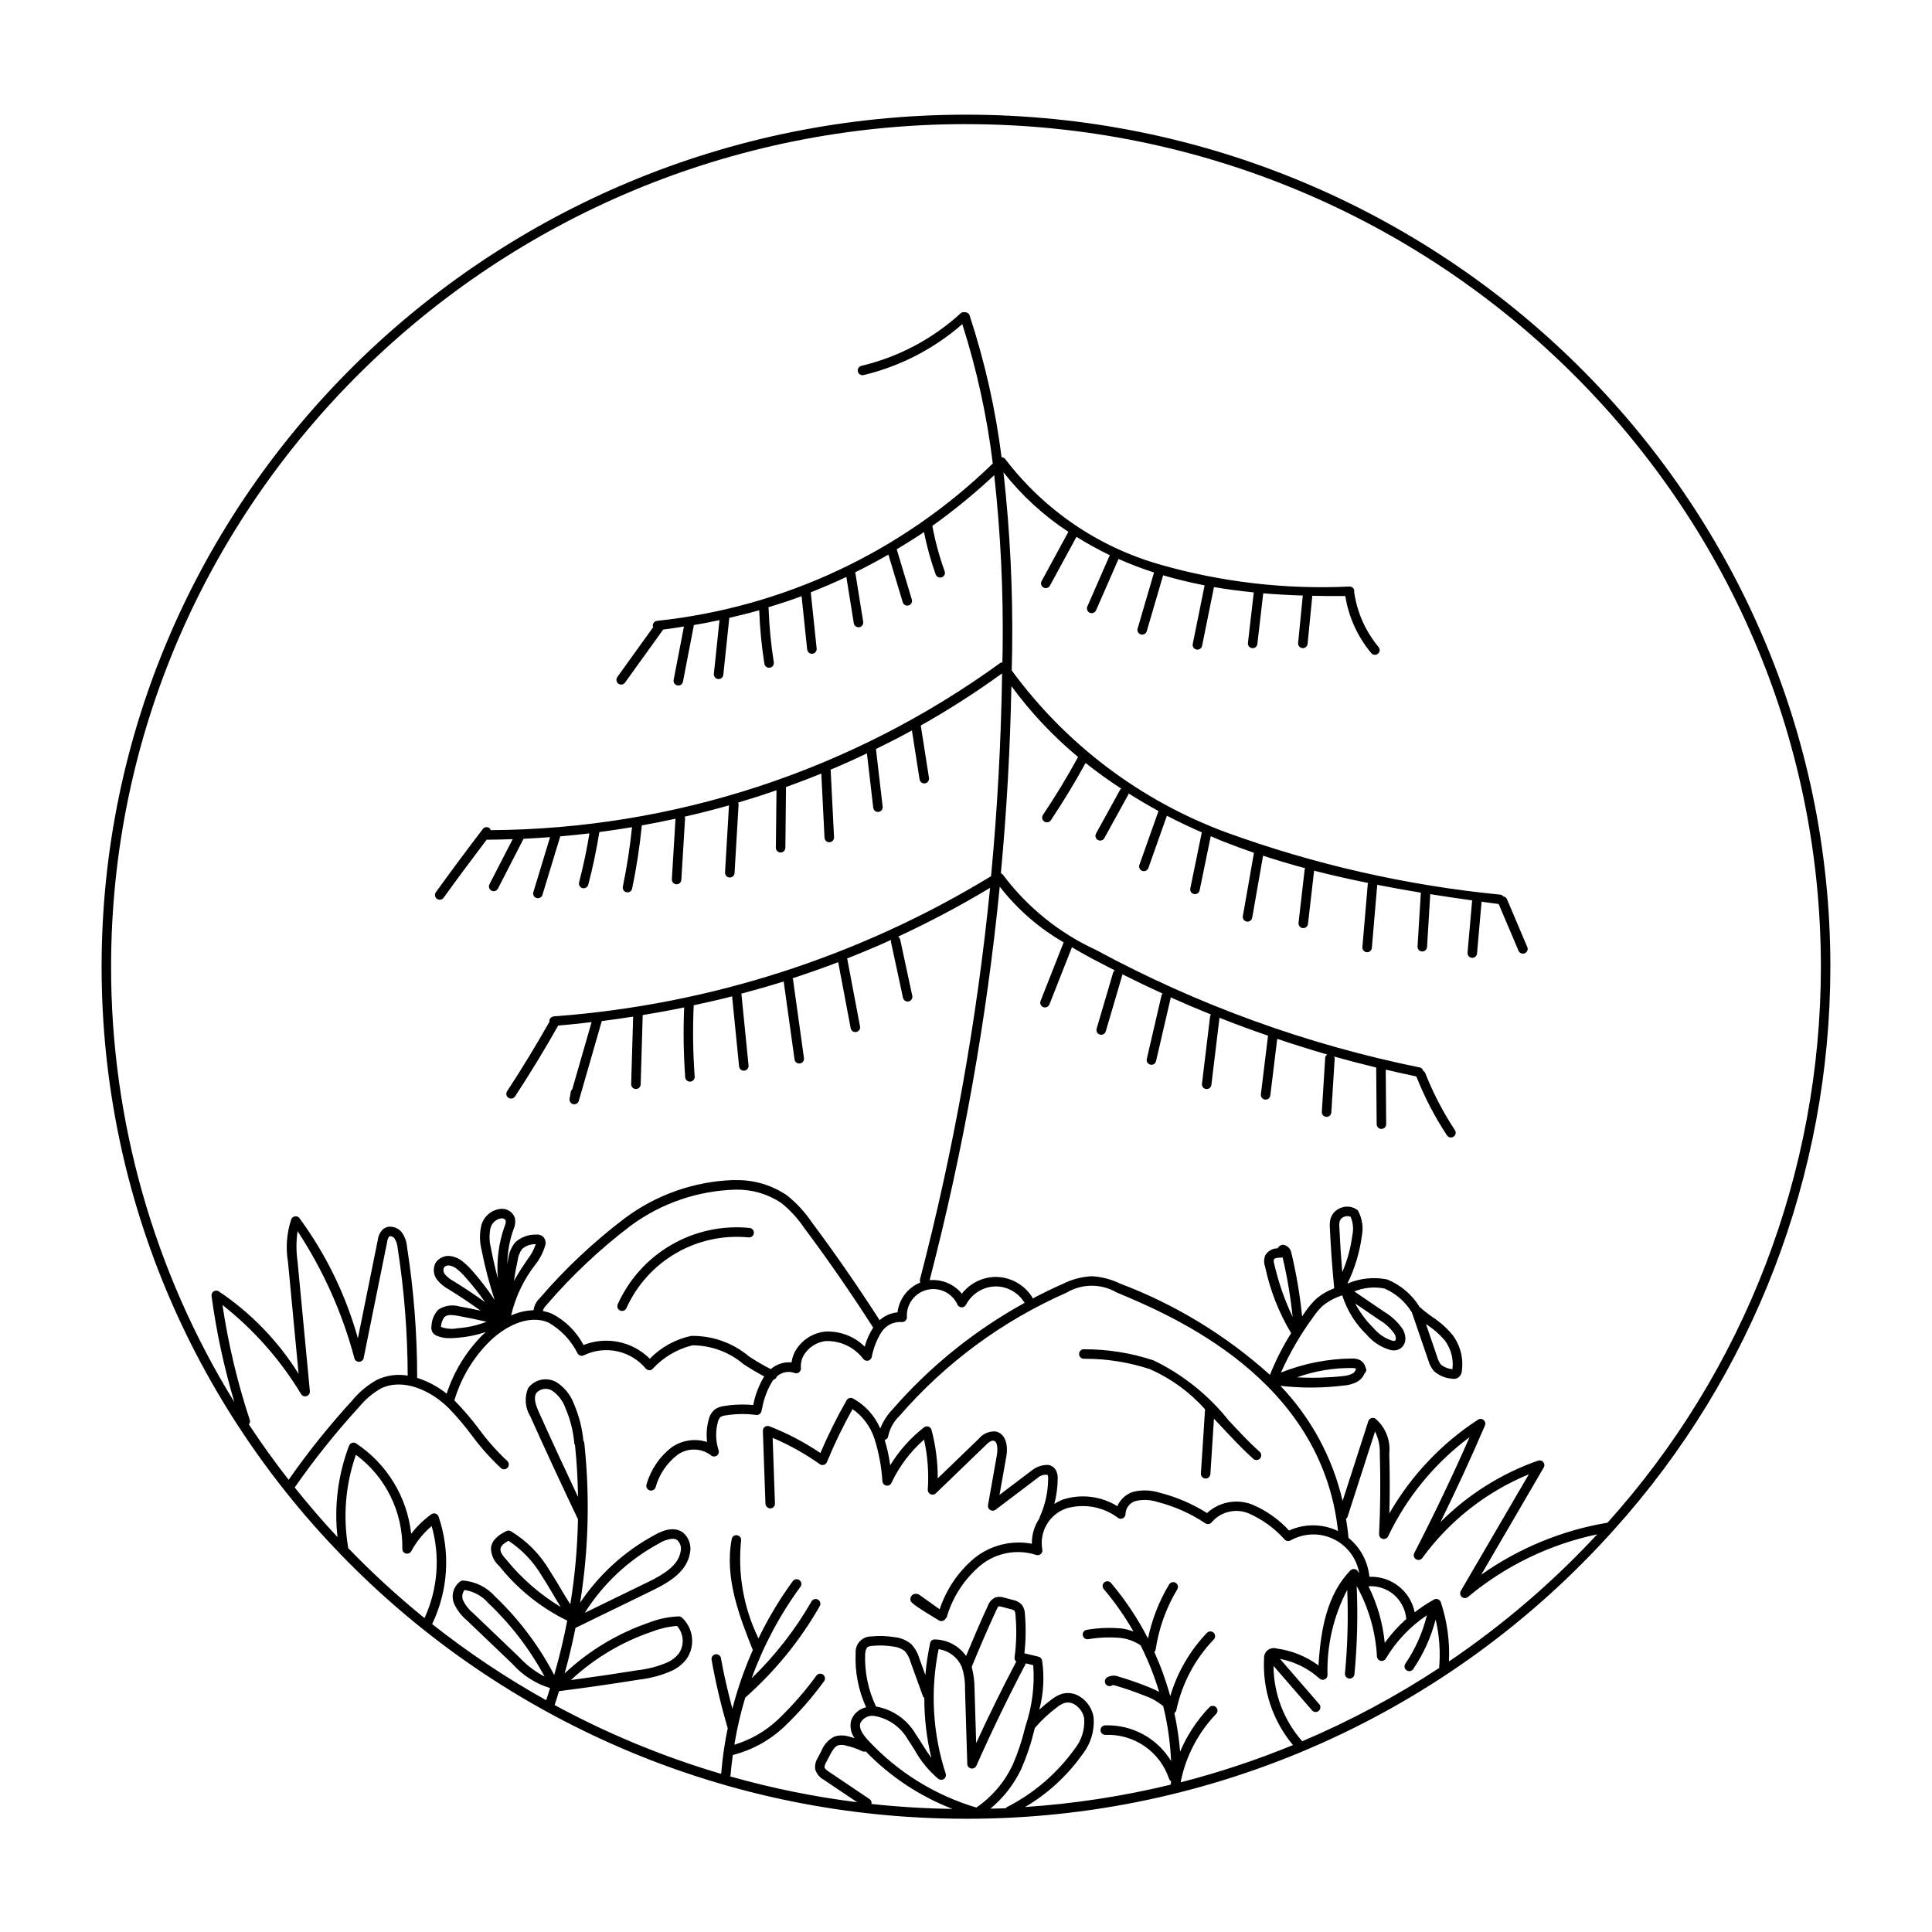 <?xml version="1.0" encoding="UTF-8"?>
<!-- Uploaded to: ICON Repo, www.iconrepo.com, Generator: ICON Repo Mixer Tools -->
<svg fill="#000000" width="800px" height="800px" version="1.1" viewBox="144 144 512 512" xmlns="http://www.w3.org/2000/svg">
 <g>
  <path d="m469.55 520.36c-5.344-6.695-12.117-12.105-19.828-15.836-5.941-1.977-12.168-2.973-18.43-2.953-0.336-0.023-0.668 0.09-0.918 0.316-0.246 0.227-0.395 0.547-0.398 0.883-0.02 0.336 0.102 0.664 0.324 0.91 0.227 0.246 0.539 0.395 0.875 0.41 5.984-0.043 11.938 0.895 17.621 2.773 5.555 2.465 10.516 6.082 14.559 10.613l-1.031 15.914v0.004c-0.012 0.059-0.023 0.121-0.023 0.188l-0.051 0.926v-0.004c-0.031 0.691 0.5 1.281 1.191 1.32h0.07-0.004c0.668 0 1.215-0.52 1.258-1.18l0.949-14.672c0.66 0.703 1.32 1.387 1.988 2.106 2.691 2.894 5.473 5.883 8.449 8.531h-0.004c0.25 0.223 0.578 0.336 0.91 0.316 0.332-0.02 0.645-0.172 0.867-0.422 0.223-0.246 0.336-0.574 0.316-0.91-0.02-0.332-0.172-0.645-0.422-0.863-2.887-2.574-5.621-5.523-8.27-8.371z"/>
  <path d="m571.77 549.34c36.867-40.934 57.277-94.062 57.297-149.15 0-124.51-102.76-225.8-229.07-225.8s-229.07 101.29-229.07 225.8 102.76 225.8 229.07 225.8c32.395 0.051 64.434-6.738 94.02-19.93 29.586-13.191 56.051-32.484 77.66-56.617 0.035-0.031 0.066-0.066 0.094-0.105zm-171.77-372.44c124.92 0 226.55 100.17 226.55 223.29h0.004c-0.023 54.41-20.16 106.89-56.543 147.34-12.055 2.019-23.496 6.734-33.477 13.793l16.57-28.414c0.27-0.457 0.223-1.027-0.113-1.438-0.34-0.398-0.887-0.551-1.387-0.387-9.734 3.41-18.574 8.977-25.863 16.277 4.148-8.422 8.094-16.988 11.785-25.578h-0.004c0.223-0.508 0.082-1.105-0.344-1.461-0.426-0.359-1.035-0.395-1.5-0.09-9.68 6.312-17.73 14.828-23.488 24.848 0.152-5.277 0.145-10.586-0.02-15.844 0.391-3.512-0.984-6.988-3.668-9.281-0.332-0.211-0.738-0.258-1.105-0.125-0.367 0.133-0.656 0.426-0.777 0.797l-6.816 21.137v0.004c-2.656-11.465-8.348-22.004-16.48-30.508 5.539 0.633 11.137 0.609 16.672-0.062 1.25-0.078 2.473-0.406 3.598-0.965 0.918-0.512 1.641-1.316 2.039-2.289 0.305-0.242 0.477-0.613 0.453-1.004-0.039-0.137-0.086-0.273-0.145-0.402l0.004-0.027c0-0.074-0.07-0.121-0.082-0.191-0.219-0.809-0.754-1.492-1.488-1.898-0.617-0.281-1.289-0.422-1.969-0.406-6.488 0.059-12.906 1.32-18.938 3.719 2.293-5.148 5.129-10.035 8.465-14.578 0.723-1.098 1.562-2.113 2.508-3.031 1.555-1.281 3.344-2.246 5.269-2.844 1.262 3.984 3.504 7.586 6.523 10.477 1.633 1.918 3.801 3.312 6.223 4.008 0.316 0.07 0.637 0.105 0.957 0.109 0.801 0.008 1.574-0.305 2.141-0.867 0.57-0.566 0.887-1.336 0.883-2.141 0.02-1-0.266-1.98-0.824-2.812-1.262-1.789-2.887-3.289-4.769-4.402l-7.938-5.41 0.004-0.004c2.535-1.035 5.32-1.301 8.008-0.758 2.934 1.273 5.41 3.41 7.106 6.121 0.02 0.027 0.059 0.02 0.082 0.047 1.312 3.793 2.543 7.394 3.762 10.961l0.621 1.816-0.004-0.004c0.289 1.059 0.797 2.047 1.492 2.894 1.281 1.168 2.914 1.883 4.644 2.031 0.215 0.043 0.438 0.066 0.66 0.07 0.344 0.004 0.684-0.078 0.988-0.238 0.676-0.406 1.102-1.125 1.141-1.914 0.457-3.394-0.449-6.836-2.523-9.562-1.523-1.812-3.309-3.394-5.289-4.688-1.207-0.836-2.359-1.75-3.449-2.734-0.023-0.023-0.059-0.02-0.082-0.039-0.035-0.062-0.012-0.141-0.055-0.199v0.004c-2.008-3.129-4.926-5.566-8.367-6.977-3.551-0.719-7.238-0.336-10.57 1.098 1.949-3.961 3.238-8.215 3.816-12.59 0.469-2.277 0.121-4.644-0.984-6.688-0.082-0.125-0.184-0.23-0.305-0.32-1.195-0.828-2.719-1.031-4.09-0.539-1.383 0.438-2.469 1.523-2.906 2.91-0.199 0.812-0.262 1.652-0.18 2.484 0.246 5.356 0.641 10.727 1.152 15.992h-0.004c-1.762 0.652-3.398 1.613-4.824 2.84-1.082 1.039-2.047 2.191-2.875 3.441-0.254 0.359-0.535 0.789-0.801 1.168-0.582-5.731-1.547-11.422-2.891-17.023-0.242-1.012-1.059-1.785-2.086-1.969-0.641 0.016-1.227 0.379-1.52 0.949-1.383-0.02-2.66 0.73-3.316 1.945-0.34 0.941-0.34 1.977 0 2.922 1.309 6.215 3.641 12.168 6.902 17.617-2.211 3.5-4.09 7.195-5.613 11.047-11.621-10.457-25.086-18.66-39.707-24.188-2.359-1.148-4.926-1.812-7.547-1.953h-0.027c-2.66 0.148-5.262 0.844-7.641 2.047-2.711 1.18-5.367 2.5-7.992 3.879-0.031-0.102 0.012-0.207-0.047-0.301-2.094-3.367-5.766-5.422-9.727-5.445-0.145 0-0.285 0.004-0.434 0.012-3.356 0.168-6.473 1.789-8.535 4.438-2.07-2.539-5.269-3.879-8.531-3.582 8.895-34.227 15.105-69.094 18.582-104.29 4.633 5.977 10.387 10.988 16.938 14.758l-6.121 15.535h0.004c-0.258 0.648 0.062 1.379 0.707 1.633 0.148 0.059 0.305 0.09 0.461 0.09 0.52 0 0.984-0.316 1.172-0.797l5.969-15.152c1.742 1.02 3.492 2.012 5.25 2.961 2.016 1.09 4.066 2.109 6.106 3.156-0.184 0.129-0.332 0.305-0.418 0.512l-4.394 14.938c-0.094 0.32-0.055 0.668 0.105 0.961 0.16 0.293 0.43 0.512 0.75 0.605 0.668 0.195 1.371-0.188 1.566-0.855l4.394-14.938c0.02-0.07-0.031-0.129-0.023-0.199 3.539 1.781 7.109 3.496 10.711 5.144-0.102 0.137-0.254 0.234-0.293 0.41l-3.918 16.898v0.004c-0.074 0.324-0.02 0.668 0.16 0.949 0.176 0.285 0.457 0.484 0.781 0.559 0.094 0.023 0.188 0.035 0.285 0.035 0.586 0 1.094-0.402 1.227-0.973l3.91-16.879c3.523 1.578 7.078 3.09 10.656 4.535-0.082 0.148-0.211 0.262-0.234 0.441l-2.164 17.902v0.004c-0.043 0.328 0.051 0.664 0.258 0.926 0.203 0.266 0.508 0.434 0.836 0.473l0.152 0.012c0.637 0 1.176-0.477 1.25-1.105l2.148-17.789c4.25 1.68 8.539 3.262 12.863 4.742l-1.891 15.531c-0.082 0.688 0.41 1.316 1.098 1.402l0.152 0.012v-0.004c0.637 0 1.176-0.473 1.25-1.105l1.828-15c4.391 1.477 8.809 2.875 13.27 4.156v-0.004c-0.32 0.188-0.531 0.523-0.559 0.895l-0.887 14.293h0.004c-0.023 0.332 0.09 0.66 0.309 0.91 0.223 0.25 0.531 0.402 0.867 0.422l0.078 0.004c0.664 0 1.215-0.516 1.254-1.18l0.895-14.293c-0.02-0.184-0.078-0.363-0.18-0.52 3.707 1.039 7.434 2.012 11.18 2.918l0.121 15.027 0.004-0.004c0.004 0.691 0.566 1.25 1.258 1.25h0.012c0.332-0.004 0.652-0.137 0.887-0.375 0.234-0.238 0.367-0.559 0.363-0.895l-0.117-14.445c2.699 0.629 5.398 1.25 8.113 1.805v0.004c2.156 5.469 4.875 10.699 8.109 15.609 0.387 0.582 1.168 0.742 1.75 0.359 0.582-0.383 0.742-1.168 0.359-1.746-3.148-4.773-5.793-9.859-7.887-15.176-0.113-0.234-0.301-0.43-0.535-0.551-0.102-0.43-0.438-0.766-0.863-0.871-29.965-6.086-58.863-16.57-85.758-31.113-9.789-4.492-18.297-11.367-24.75-19.988-0.141-0.172-0.324-0.301-0.531-0.375 1.543-16.488 2.469-33.02 2.785-49.594 5.106 6.957 11.043 13.262 17.672 18.785-2.844 5.215-5.973 10.379-9.297 15.352v-0.004c-0.188 0.281-0.258 0.621-0.195 0.953 0.066 0.328 0.258 0.621 0.539 0.805 0.281 0.188 0.621 0.254 0.953 0.188 0.328-0.066 0.617-0.266 0.801-0.547 3.281-4.906 6.367-10.008 9.191-15.16 3.125 2.488 6.297 4.738 9.488 6.828-0.109 0.094-0.254 0.129-0.328 0.262l-6.391 11.609v0.004c-0.16 0.293-0.199 0.637-0.105 0.957 0.094 0.32 0.309 0.59 0.602 0.75 0.184 0.105 0.395 0.16 0.605 0.156 0.461 0 0.883-0.25 1.102-0.652l6.391-11.609c0.043-0.078 0.004-0.16 0.027-0.242 2.664 1.684 5.309 3.238 7.934 4.672l-5.059 14.258v-0.004c-0.113 0.312-0.094 0.66 0.047 0.965 0.145 0.301 0.402 0.531 0.719 0.645 0.133 0.047 0.277 0.07 0.422 0.074 0.531 0 1.008-0.336 1.184-0.836l4.914-13.859c3.184 1.664 6.258 3.102 9.246 4.418l-3.047 14.855 0.004-0.004c-0.137 0.684 0.301 1.348 0.984 1.484 0.082 0.016 0.164 0.027 0.25 0.027 0.598 0 1.113-0.422 1.234-1.008l2.949-14.348c1.023 0.43 2.098 0.918 3.086 1.312 2.766 1.098 5.555 2.129 8.363 3.09l-2.941 16.773-0.004-0.004c-0.059 0.328 0.02 0.664 0.211 0.938 0.191 0.273 0.484 0.461 0.812 0.516 0.07 0.016 0.145 0.023 0.219 0.02 0.609 0 1.133-0.441 1.238-1.043l2.879-16.434c3.668 1.207 7.394 2.316 11.172 3.328-0.035 0.102-0.129 0.164-0.141 0.273l-1.633 14.188 0.004 0.004c-0.039 0.332 0.055 0.664 0.266 0.926 0.207 0.262 0.508 0.43 0.84 0.469l0.145 0.012v-0.004c0.641 0 1.176-0.48 1.25-1.117l1.625-14.105c4.668 1.207 9.465 2.277 14.363 3.269-0.035 0.105-0.133 0.172-0.145 0.289l-1.422 16.684h-0.004c-0.027 0.332 0.078 0.664 0.293 0.918 0.215 0.258 0.523 0.414 0.855 0.445l0.109 0.004c0.652 0 1.195-0.5 1.254-1.152l1.422-16.684-0.012-0.031c3.797 0.738 7.648 1.445 11.617 2.094-0.008 0.051-0.055 0.078-0.059 0.133l-0.859 14.102h-0.004c-0.039 0.695 0.488 1.293 1.184 1.336h0.078c0.664 0 1.215-0.516 1.258-1.18l0.855-14.004c3.613 0.574 7.312 1.125 11.098 1.648l-1.223 13.855c-0.059 0.691 0.453 1.301 1.141 1.363l0.113 0.004c0.656 0.004 1.199-0.5 1.258-1.148l1.211-13.727c1.516 0.207 2.992 0.422 4.535 0.621l5.254 12.371c0.129 0.309 0.375 0.555 0.688 0.684 0.309 0.125 0.66 0.125 0.969-0.008 0.309-0.129 0.551-0.379 0.676-0.691s0.121-0.66-0.012-0.969l-5.402-12.719c-0.168-0.367-0.516-0.621-0.918-0.672-0.203-0.266-0.504-0.441-0.836-0.484-24.832-2.445-49.258-7.996-72.707-16.527-22.719-8.43-42.457-23.344-56.766-42.898 0.027-1.902 0.109-3.805 0.121-5.711 0.199-15.629-0.57-31.258-2.305-46.789 4.844 6.156 10.652 11.484 17.203 15.777l-7.09 13.035c-0.168 0.293-0.211 0.645-0.117 0.969s0.312 0.598 0.609 0.762c0.297 0.16 0.648 0.195 0.973 0.094 0.32-0.098 0.594-0.324 0.746-0.625l7.027-12.914c2.848 1.789 5.793 3.414 8.824 4.867l-5.953 13.602c-0.273 0.641 0.016 1.383 0.652 1.664 0.16 0.066 0.332 0.102 0.504 0.102 0.504 0.004 0.957-0.293 1.156-0.75l5.957-13.617c3.074 1.359 6.215 2.559 9.41 3.594l-4.348 14.844c-0.199 0.668 0.188 1.371 0.855 1.566s1.367-0.188 1.562-0.859l4.34-14.816c3.539 1.043 7.191 1.93 10.992 2.664l-3.141 15.531c-0.137 0.68 0.305 1.344 0.984 1.484 0.082 0.016 0.168 0.023 0.25 0.023 0.602 0 1.117-0.422 1.238-1.008l3.152-15.574c3.367 0.582 6.883 1.051 10.547 1.41l-1.547 13.375c-0.043 0.332 0.051 0.668 0.258 0.93s0.512 0.43 0.844 0.469l0.148 0.012c0.637 0 1.176-0.477 1.25-1.113l1.555-13.43c3.34 0.281 6.832 0.477 10.48 0.594l-1.23 12.559-0.004-0.004c-0.031 0.336 0.07 0.668 0.281 0.926 0.211 0.258 0.52 0.422 0.852 0.453l0.121 0.004h0.004c0.645 0 1.188-0.492 1.254-1.137l1.246-12.734c2.816 0.062 5.715 0.09 8.742 0.066 0.887 5.57 3.269 10.801 6.887 15.129 0.449 0.531 1.242 0.602 1.777 0.152 0.531-0.449 0.598-1.242 0.152-1.777-3.43-4.113-5.656-9.094-6.441-14.391-0.008-0.059-0.066-0.086-0.082-0.141 0.02-0.094 0.102-0.156 0.102-0.254v0.004c-0.012-0.691-0.57-1.242-1.258-1.242h-0.023c-16.961 0.809-33.941-1.164-50.266-5.84-16.293-4.644-30.648-14.43-40.926-27.895-0.211-0.301-0.543-0.492-0.91-0.523-0.035-0.004-0.062 0.012-0.098 0.012-1.621-12.797-4.465-25.41-8.496-37.664-0.184-0.496-0.676-0.809-1.203-0.766-0.387-0.117-0.805-0.031-1.113 0.23-7.445 6.824-16.512 11.629-26.34 13.957-0.621 0.148-1.031 0.738-0.957 1.371s0.609 1.113 1.25 1.113c0.098 0 0.195-0.012 0.289-0.035 9.684-2.316 18.66-6.953 26.16-13.5 3.836 12.031 6.543 24.395 8.078 36.934-24.152 23.473-55.488 38.156-88.984 41.699-0.691 0.074-1.191 0.695-1.121 1.387 0.012 0.102 0.098 0.164 0.133 0.254l-9.535 13.25c-0.195 0.273-0.273 0.609-0.219 0.938 0.055 0.332 0.238 0.625 0.508 0.82 0.273 0.195 0.609 0.273 0.941 0.219 0.328-0.055 0.621-0.238 0.816-0.508l10.117-14.055c1.848-0.211 3.668-0.531 5.5-0.805l-2.731 14.137v0.004c-0.062 0.328 0.004 0.664 0.191 0.941s0.48 0.465 0.805 0.527c0.078 0.02 0.16 0.027 0.238 0.027 0.605 0 1.125-0.43 1.234-1.023l2.856-14.773c0.016-0.074-0.043-0.133-0.043-0.211 2.305-0.387 4.594-0.832 6.871-1.32l-1.492 14.223h-0.004c-0.07 0.691 0.43 1.309 1.121 1.387l0.133 0.004c0.645 0 1.188-0.484 1.254-1.125l1.586-15.098c2.66-0.621 5.312-1.25 7.926-2.012v0.004c0.176 4.746 0.633 9.484 1.371 14.176 0.098 0.613 0.625 1.062 1.246 1.062 0.066 0 0.133-0.004 0.195-0.012 0.332-0.055 0.629-0.234 0.824-0.504s0.277-0.609 0.227-0.938c-0.75-4.742-1.211-9.527-1.375-14.324-0.004-0.098-0.086-0.148-0.109-0.234 2.973-0.922 5.941-1.855 8.848-2.961l1.484 14.137h0.004c0.066 0.641 0.609 1.129 1.254 1.129l0.133-0.004c0.691-0.078 1.191-0.699 1.121-1.391l-1.562-14.891c3.184-1.27 6.34-2.594 9.434-4.078l1.973 12.289c0.102 0.609 0.629 1.059 1.246 1.059 0.066 0 0.133-0.008 0.199-0.016 0.688-0.113 1.152-0.762 1.043-1.445l-2.106-13.117c2.965-1.488 5.906-3.012 8.781-4.699l3.801 12.633c0.16 0.531 0.652 0.895 1.207 0.898 0.121 0 0.246-0.02 0.363-0.055 0.32-0.098 0.59-0.316 0.746-0.609 0.156-0.297 0.191-0.641 0.094-0.961l-3.996-13.277-0.012-0.02c2.43-1.48 4.871-2.949 7.231-4.57h-0.004c0.762 3.812 1.801 7.57 3.106 11.234 0.18 0.5 0.656 0.832 1.184 0.832 0.148 0 0.293-0.027 0.43-0.074 0.656-0.238 0.992-0.957 0.758-1.613-1.41-3.91-2.5-7.926-3.262-12.012 5.758-4.117 11.238-8.609 16.406-13.445 1.68 15.281 2.426 30.648 2.231 46.023-0.008 1.203-0.062 2.406-0.078 3.609v-0.004c-0.188 0-0.371 0.043-0.543 0.129-39.289 28.516-86.52 44.012-135.06 44.32-0.055-0.207-0.164-0.395-0.316-0.543-0.266-0.203-0.598-0.293-0.93-0.25-0.332 0.043-0.629 0.219-0.832 0.484-4.254 5.57-8.441 11.203-12.449 16.754h0.004c-0.406 0.566-0.277 1.352 0.285 1.762 0.215 0.152 0.473 0.234 0.738 0.234 0.402 0 0.785-0.191 1.023-0.52 3.676-5.102 7.523-10.273 11.422-15.406 0.023 0 0.035 0.027 0.062 0.027h0.004c2.277-0.012 4.547-0.086 6.82-0.164l-6.156 11.973c-0.316 0.617-0.07 1.375 0.547 1.691 0.617 0.316 1.375 0.074 1.695-0.543l6.793-13.211c2.348-0.105 4.691-0.266 7.031-0.441l-4.43 14.57-0.004 0.004c-0.098 0.32-0.062 0.664 0.098 0.957 0.156 0.297 0.426 0.516 0.746 0.613 0.117 0.035 0.238 0.051 0.363 0.051 0.555 0 1.043-0.363 1.207-0.895l4.719-15.508c2.586-0.223 5.164-0.48 7.734-0.785-0.711 4.324-1.617 8.68-2.746 12.969-0.176 0.672 0.227 1.359 0.898 1.539 0.105 0.023 0.211 0.039 0.32 0.039 0.57 0 1.074-0.387 1.219-0.941 1.211-4.617 2.191-9.312 2.934-13.961 2.898-0.379 5.785-0.809 8.66-1.289-0.543 5.289-1.355 10.547-2.438 15.754-0.066 0.328-0.004 0.668 0.18 0.949 0.184 0.277 0.473 0.473 0.801 0.543 0.082 0.016 0.168 0.023 0.254 0.023 0.598 0 1.113-0.422 1.234-1.004 1.152-5.527 2.008-11.113 2.566-16.734 2.988-0.539 5.965-1.129 8.926-1.777l-0.973 16.047c-0.039 0.695 0.492 1.293 1.188 1.332h0.074c0.668 0 1.219-0.52 1.258-1.184l0.992-16.363c0.008-0.137-0.094-0.234-0.125-0.363 3.945-0.906 7.871-1.895 11.758-3l-1.047 17.785 0.004-0.004c-0.035 0.695 0.492 1.289 1.188 1.336h0.074c0.668 0 1.219-0.52 1.258-1.188l1.074-18.25c0.008-0.156-0.098-0.27-0.145-0.41 3.422-1.012 6.816-2.102 10.184-3.266l-0.164 15.207v0.004c-0.008 0.332 0.121 0.656 0.355 0.895s0.555 0.375 0.887 0.379h0.016c0.688 0 1.25-0.555 1.258-1.246l0.172-15.91c0-0.066-0.059-0.105-0.07-0.172 3.168-1.133 6.312-2.32 9.422-3.586l0.852 16.996h0.004c0.031 0.672 0.586 1.199 1.258 1.195h0.066c0.691-0.035 1.227-0.625 1.195-1.32l-0.891-17.77c-0.004-0.047-0.047-0.074-0.055-0.121 3.258-1.371 6.481-2.812 9.66-4.336l1.676 14.406c0.074 0.633 0.609 1.113 1.25 1.113l0.148-0.012h-0.004c0.332-0.035 0.637-0.207 0.844-0.469 0.207-0.262 0.301-0.594 0.258-0.926l-1.777-15.266c3.215-1.574 6.398-3.203 9.527-4.922l2.035 12.973h0.004c0.098 0.613 0.625 1.062 1.242 1.062 0.066 0 0.133-0.004 0.199-0.016 0.688-0.109 1.152-0.754 1.047-1.441l-2.176-13.891v0.004c7.426-4.18 14.605-8.781 21.5-13.781l0.055 0.074c-0.277 17.918-1.25 35.797-2.926 53.641-34.961 21.293-74.465 34.004-115.29 37.105-0.199-0.035-0.406-0.012-0.594 0.062h-0.008c-0.332 0.023-0.645 0.176-0.863 0.43-0.219 0.25-0.328 0.578-0.301 0.914l0.027 0.051c-3.516 6.203-7.277 12.398-11.227 18.422-0.184 0.281-0.25 0.621-0.184 0.949 0.07 0.324 0.266 0.613 0.547 0.793 0.281 0.184 0.621 0.25 0.945 0.18 0.328-0.066 0.613-0.262 0.797-0.543 4.031-6.141 7.867-12.461 11.441-18.789 2.957-0.223 5.898-0.578 8.848-0.906l-5.129 17.801c-0.211 0.188-0.352 0.445-0.398 0.723l-0.309 1.77h-0.004c-0.117 0.66 0.305 1.293 0.957 1.445 0.09 0.02 0.188 0.031 0.285 0.031 0.559 0.004 1.055-0.367 1.207-0.91l6.09-21.137c2.777-0.336 5.543-0.754 8.309-1.184l-0.523 17.887v0.004c-0.008 0.332 0.113 0.656 0.344 0.902 0.227 0.242 0.543 0.383 0.879 0.395h0.039c0.68 0 1.238-0.539 1.258-1.219l0.539-18.379c3.676-0.605 7.34-1.258 10.984-2.019-0.262 6.168-0.168 12.344 0.281 18.504 0.047 0.656 0.594 1.164 1.254 1.164l0.094-0.004c0.332-0.023 0.641-0.18 0.859-0.434 0.219-0.25 0.328-0.582 0.301-0.914-0.461-6.285-0.547-12.594-0.258-18.887 3.402-0.746 6.801-1.484 10.172-2.367l1.852 18.562c0.062 0.645 0.605 1.137 1.254 1.137l0.121-0.004c0.691-0.07 1.199-0.688 1.133-1.379l-1.879-18.859c-0.008-0.059-0.066-0.094-0.082-0.152 3.773-1.027 7.543-2.059 11.27-3.254l2.879 20.66c0.086 0.625 0.621 1.086 1.25 1.09 0.055 0 0.113-0.004 0.172-0.012 0.688-0.098 1.168-0.73 1.078-1.422l-2.914-20.906c-0.012-0.098-0.102-0.145-0.137-0.23 4.066-1.348 8.117-2.746 12.117-4.289l3.312 17.5c0.129 0.684 0.789 1.133 1.473 1.004 0.688-0.129 1.137-0.793 1.004-1.477l-3.41-18.008c3.926-1.559 7.828-3.18 11.676-4.93h0.004c-0.062 0.152-0.09 0.312-0.086 0.477l3.203 14.875c0.125 0.578 0.637 0.992 1.23 0.992 0.09 0 0.176-0.008 0.266-0.027 0.68-0.148 1.109-0.816 0.965-1.496l-3.203-14.875c-0.074-0.328-0.281-0.617-0.57-0.793 8.352-3.879 16.492-8.195 24.391-12.938-3.492 35.051-9.707 69.773-18.598 103.86-0.039 0.25-0.004 0.5 0.102 0.727-3.301 1.348-5.613 4.375-6.039 7.914-1.762 0.16-3.426 0.891-4.738 2.078-5.707-8.871-11.742-17.621-18.008-25.992-1.828-2.715-4.07-5.129-6.641-7.156-3.953-2.656-8.629-4.047-13.391-3.977-0.301-0.004-0.602-0.012-0.898-0.012l-0.004 0.004c-10.32 0.395-20.281 3.91-28.562 10.086-8.277 6.273-15.871 13.414-22.641 21.293-0.855 0.832-1.41 1.93-1.574 3.113-2.047 0.066-4.066 0.531-5.938 1.375 1.141-4.938 3.356-9.562 6.484-13.551 1.152-1.477 2.012-3.16 2.535-4.957 0.262-0.816 0.062-1.715-0.523-2.34-0.531-0.457-1.234-0.668-1.93-0.574-2.012-0.039-3.965 0.691-5.465 2.035-0.988 1.203-1.625 2.652-1.84 4.191-0.109 0.508-0.16 1.027-0.258 1.535h-0.004c0.031-3.176 0.602-6.324 1.691-9.309 0.414-0.922 0.508-1.953 0.273-2.938-0.52-1.422-1.879-2.363-3.394-2.352h-0.152c-2.543 0.184-4.684 1.969-5.32 4.434-0.496 2.129-0.473 4.344 0.07 6.461 0.879 4.492 2.035 8.922 3.469 13.27-1.762-2.668-3.703-5.211-5.812-7.609-0.762-0.895-1.602-1.715-2.508-2.461-0.969-0.844-2.16-1.391-3.43-1.574-1.539-0.199-3.059 0.504-3.906 1.805-0.777 1.48-0.59 3.277 0.469 4.57 0.828 0.992 1.836 1.82 2.977 2.438 2.894 1.789 5.738 3.691 8.5 5.672-1.859-0.41-3.734-0.781-5.606-1.121h0.004c-1.926-0.574-4.004-0.25-5.66 0.883-1.062 1.137-1.684 2.613-1.758 4.168-0.137 0.621-0.039 1.27 0.273 1.82 0.273 0.395 0.652 0.699 1.098 0.883 1.109 0.465 2.309 0.691 3.516 0.656 0.75-0.004 1.5-0.051 2.246-0.133 2.473-0.203 4.91-0.711 7.262-1.508-0.352 0.32-0.723 0.637-1.051 0.965v0.004c-4.258 4.336-7.453 9.598-9.336 15.375-2.324-1.863-4.973-3.285-7.812-4.191 0-11.609-0.898-23.203-2.684-34.672-0.102-1.43-0.605-2.801-1.445-3.961-0.676-0.809-1.641-1.316-2.688-1.418-0.82-0.09-1.645 0.16-2.277 0.691-0.742 0.738-1.211 1.711-1.332 2.754l-5.285 26.125c-3.199-11.477-8.457-22.277-15.512-31.875-0.277-0.352-0.719-0.52-1.156-0.449-0.438 0.059-0.812 0.348-0.984 0.754-1.223 3.68-1.52 7.606-0.863 11.426l2.805 29.559v0.004c-5.43-8.711-12.652-16.168-21.18-21.879-0.414-0.25-0.938-0.238-1.34 0.027s-0.617 0.742-0.555 1.219c1.289 9.523 3.312 18.93 6.055 28.137-21.395-34.691-32.707-74.652-32.676-115.41 0-123.12 101.63-223.29 226.55-223.29zm116.76 409.75c0.574 0.395 1.359 0.246 1.754-0.324 2.719-4.008 4.731-8.449 5.945-13.137 0.98 4.152 1.293 8.43 0.938 12.676-0.004 0.051 0.043 0.086 0.043 0.137v0.004c-11.5 7.566-23.664 14.074-36.34 19.441-4.863-5.523-7.566-12.617-7.609-19.977l10.223 11.801c0.238 0.277 0.586 0.434 0.949 0.434 0.492 0 0.941-0.289 1.145-0.738 0.207-0.449 0.129-0.977-0.195-1.348l-10.387-11.988c3.902 0.742 7.523 2.539 10.465 5.203 0.363 0.332 0.883 0.422 1.336 0.234s0.758-0.621 0.777-1.109c-0.223-7.863 1.578-15.652 5.227-22.625 0.301 7.379 0.102 14.77-0.598 22.121-0.035 0.332 0.066 0.668 0.281 0.926 0.211 0.258 0.516 0.422 0.852 0.453l0.121 0.004c0.648 0 1.191-0.492 1.254-1.137 0.746-7.777 0.945-15.598 0.594-23.402 3.188 5.769 5.027 12.184 5.379 18.766 0.066 0.535 0.465 0.969 0.992 1.082 0.527 0.109 1.066-0.133 1.34-0.598 2.742-4.59 6.465-8.512 10.898-11.492-1.121 4.586-3.055 8.934-5.707 12.84-0.391 0.574-0.246 1.359 0.324 1.754zm-5.789-7.277c-0.512-5.219-1.969-10.305-4.309-15 2.352-0.141 4.676 0.59 6.523 2.055 2.004 1.648 3.266 4.035 3.496 6.621-2.129 1.891-4.047 4.012-5.711 6.324zm-7.258-19.152c-0.23-0.262-0.562-0.414-0.91-0.418-0.344 0.004-0.676 0.137-0.926 0.375-6.242 6.406-7.891 15.742-8.461 25.172-3.285-2.414-7.129-3.957-11.168-4.492-0.805-0.23-1.672-0.055-2.32 0.473-0.652 0.527-1 1.34-0.938 2.176-0.438 8.344 2.301 16.547 7.664 22.953-9.668 3.969-19.602 7.266-29.727 9.863l0.012-0.316c1.379-6.695 4.621-12.867 9.352-17.805 0.484-0.5 0.473-1.297-0.027-1.781s-1.301-0.469-1.781 0.031c-3.277 3.41-5.898 7.394-7.742 11.754-0.281-3.445-0.789-6.863-1.523-10.238 0.262-0.172 0.449-0.434 0.52-0.734 1.492-7.059 4.93-13.559 9.926-18.762 0.484-0.5 0.469-1.297-0.031-1.781-0.5-0.48-1.297-0.469-1.781 0.031-4.531 4.738-7.863 10.492-9.727 16.781-1.098-4.008-2.504-7.922-4.215-11.707 0.191-0.184 0.316-0.426 0.359-0.691 0.84-5.629 2.785-11.043 5.723-15.922 0.359-0.594 0.164-1.367-0.43-1.727-0.594-0.355-1.367-0.164-1.727 0.43-2.664 4.43-4.559 9.273-5.609 14.336-2.691-5.273-5.981-10.219-9.805-14.734-0.453-0.523-1.246-0.586-1.777-0.145-0.254 0.219-0.414 0.527-0.438 0.859-0.027 0.332 0.078 0.664 0.297 0.918 2.969 3.496 5.606 7.258 7.879 11.238-0.973-0.359-1.977-0.621-3-0.781-3.117-0.301-6.258-0.188-9.348 0.332-0.691 0.086-1.18 0.719-1.094 1.406 0.09 0.691 0.719 1.18 1.41 1.094 2.867-0.492 5.789-0.602 8.688-0.336 1.871 0.234 3.66 0.898 5.227 1.945 1.992 3.965 3.637 8.094 4.918 12.34-0.863-0.453-1.754-0.863-2.664-1.227-2.621-1.062-5.344-2.008-8.078-2.82h-0.004c-1.027-0.414-2.188-0.316-3.133 0.262-0.266 0.203-0.445 0.504-0.488 0.836-0.047 0.332 0.039 0.668 0.242 0.938 0.199 0.266 0.5 0.441 0.828 0.484 0.328 0.047 0.664-0.043 0.93-0.246 0.309-0.023 0.621 0.027 0.91 0.145 2.656 0.789 5.301 1.707 7.848 2.734 1.719 0.605 3.309 1.52 4.699 2.695 1.168 4.762 1.863 9.621 2.074 14.52-1.812-2.988-4.394-5.441-7.473-7.102-3.078-1.656-6.543-2.465-10.039-2.34-0.691 0.043-1.223 0.641-1.18 1.332 0.039 0.695 0.633 1.227 1.328 1.188 3.688-0.145 7.32 0.91 10.355 3.008s5.305 5.125 6.473 8.625c0.094 0.285 0.293 0.527 0.559 0.676-0.059 0.301-0.113 0.602-0.164 0.898-12.656 3.066-25.551 5.047-38.547 5.914 6.035-3.551 11.246-8.344 15.277-14.066 2.176-2.797 3.203-6.32 2.863-9.848-0.395-2.188-1.684-4.109-3.551-5.312-1.418-0.938-3.168-1.223-4.809-0.777-1.016 0.34-1.961 0.859-2.797 1.531-1.117 0.832-2.188 1.723-3.211 2.668 1.125-4.25 1.375-8.688 0.738-13.039-0.094-0.488-0.461-0.879-0.945-0.996l-3.715-0.898-0.035 0.004c0.395-3.484 0.441-7 0.137-10.496-0.02-0.836-0.289-1.648-0.773-2.336-0.645-0.695-1.496-1.16-2.43-1.324l-2.348-0.621v0.004c-0.727-0.242-1.512-0.262-2.25-0.051-0.934 0.422-1.652 1.207-1.992 2.176-2.035 4.402-3.945 8.887-5.797 13.355l0.004-0.004c-1.906-2.688-4.969-4.312-8.262-4.383-0.617-0.051-1.168 0.379-1.266 0.988-0.602 2.785-1.023 5.602-1.266 8.441l-1.586-4.379v-0.004c-0.402-1.406-1.129-2.699-2.121-3.773-1.242-1.039-2.762-1.691-4.371-1.867-2.074-0.34-4.184-0.41-6.277-0.203-1.141-0.008-2.234 0.465-3.016 1.293-0.781 0.832-1.18 1.953-1.102 3.09-0.242 4.953 0.711 9.891 2.777 14.395-1.816 0.391-3.305 1.688-3.949 3.43-0.438 1.641-0.109 3.391 0.895 4.758-0.574-0.18-1.145-0.363-1.73-0.492-1.152-0.324-2.371-0.316-3.519 0.027-1.605 0.754-2.863 2.094-3.508 3.75l-1.004 1.922c-0.566 0.891-0.816 1.949-0.695 3 0.352 1.207 1.172 2.219 2.277 2.809l8.852 5.949-0.004 0.004c-11.383-1.43-22.645-3.719-33.684-6.848 0.039-0.105 0.133-0.176 0.141-0.293 0.133-1.793 0.359-3.586 0.598-5.375h0.004c5.09-1.289 9.766-3.856 13.582-7.457 3.879-3.695 7.422-7.731 10.578-12.059 0.43-0.551 0.328-1.34-0.219-1.766-0.551-0.43-1.34-0.328-1.766 0.219-3.07 4.207-6.508 8.133-10.273 11.727-3.269 3.062-7.207 5.328-11.5 6.617 0.695-4.254 1.668-8.453 2.918-12.578 0.035-0.027 0.082-0.016 0.117-0.043 7.809-6.906 14.426-15.051 19.594-24.102 0.168-0.289 0.215-0.637 0.129-0.961-0.09-0.324-0.301-0.598-0.594-0.766-0.289-0.168-0.637-0.211-0.961-0.121-0.32 0.09-0.594 0.305-0.762 0.598-4.305 7.492-9.641 14.348-15.852 20.363 3.133-8.66 7.484-16.824 12.926-24.25 0.414-0.559 0.293-1.348-0.266-1.762-0.559-0.414-1.348-0.293-1.762 0.266-3.484 4.769-6.531 9.852-9.098 15.172-3.91-8.02-5.508-16.969-4.613-25.844 0.062-0.328-0.004-0.668-0.191-0.945-0.188-0.277-0.477-0.469-0.805-0.531-0.328-0.078-0.672-0.016-0.953 0.176-0.281 0.188-0.469 0.484-0.52 0.816-2.008 10.332 2.18 20.84 5.539 29.289 0.016 0.035 0.051 0.051 0.066 0.082v0.004c-2.234 5.039-4.055 10.258-5.438 15.594-1.176-4.438-2.234-8.91-3.027-13.391-0.059-0.332-0.242-0.629-0.52-0.82-0.273-0.195-0.613-0.27-0.945-0.211-0.332 0.059-0.625 0.25-0.816 0.523-0.188 0.277-0.262 0.621-0.199 0.949 1.086 6.109 2.516 12.152 4.281 18.102-0.836 3.996-1.418 8.047-1.742 12.117-15.312-4.512-30.105-10.625-44.133-18.242 0.422-1.215 0.773-2.453 1.164-3.68 7.012-0.891 14.168-1.922 21.301-3.07v0.004c2.969-0.34 5.871-1.129 8.605-2.336 1.496-0.703 2.809-1.746 3.832-3.039 2.449-3.457 1.945-8.191-1.172-11.059-0.227-0.199-0.52-0.309-0.824-0.309-2.695 0.098-5.352 0.648-7.863 1.629-8.336 2.856-15.969 7.449-22.395 13.48 1.133-3.973 2.055-8.008 2.879-12.062l20.312-9.887c4.746-2.309 9.246-5.117 10.031-9.988v0.004c0.418-1.992-0.285-4.055-1.828-5.375-1.863-1.402-4.469-1.152-7.719 0.719h-0.004c-7.863 4.281-14.574 10.406-19.562 17.844 2.246-13.996 2.617-28.227 1.105-42.32-0.031-0.223-0.113-0.438-0.242-0.625-0.324-3.336-1.16-6.602-2.484-9.684-0.859-2.356-2.457-4.367-4.555-5.742-2.547-1.531-5.844-0.875-7.609 1.516-1.016 2.414-0.812 5.172 0.547 7.41 4.144 9.227 8.41 18.422 12.668 27.344-0.141 7.551-0.82 15.082-2.035 22.535-0.867-1.363-1.703-2.742-2.512-4.106-0.965-1.633-1.93-3.262-2.965-4.852v0.004c-2.508-4.277-6.043-7.863-10.289-10.43-0.363-0.203-0.809-0.211-1.18-0.02-1.227 0.621-3.777 1.914-4.074 4.434v-0.004c-0.016 1.844 0.777 3.602 2.172 4.809 4.859 6.113 11.02 11.062 18.035 14.488-0.938 4.852-2.07 9.66-3.457 14.395-4.055-7.754-9.355-14.793-15.695-20.824-2.188-2.473-5.266-3.981-8.562-4.195-0.203 0.012-0.398 0.074-0.57 0.18-1.867 1.336-2.578 3.777-1.711 5.906 0.75 1.684 1.875 3.176 3.289 4.359l12.184 11.656v-0.004c2.672 3.008 6.121 5.219 9.965 6.394-0.344 1.078-0.656 2.164-1.023 3.231-10.594-5.91-20.699-12.66-30.219-20.18 4.277-8.906 4.891-19.137 1.707-28.488-0.129-0.379-0.43-0.672-0.809-0.793-0.379-0.117-0.793-0.055-1.117 0.176-2.023 1.453-3.824 3.195-5.336 5.176-1.074-9.754-6.422-18.531-14.598-23.957-0.32-0.211-0.715-0.262-1.074-0.145-0.359 0.121-0.648 0.391-0.785 0.742-2.949 7.719-4 16.035-3.066 24.242-3.961-4.234-7.727-8.637-11.348-13.16 5.231-7.512 10.957-14.668 17.145-21.418 1.602-1.949 3.543-3.59 5.734-4.836 5.805-2.812 13.102 0.5 17.77 5.074l0.004-0.004c2.227 2.281 4.297 4.711 6.203 7.269 2.32 3.164 4.93 6.106 7.797 8.781 0.523 0.461 1.324 0.406 1.781-0.117 0.461-0.527 0.406-1.324-0.117-1.781-2.75-2.57-5.254-5.394-7.473-8.434-1.977-2.644-4.125-5.156-6.43-7.519l-0.105-0.094v0.004c1.719-5.797 4.84-11.082 9.094-15.383 3.867-3.906 10.344-7.633 15.867-5.231 3.332 1.91 6.019 4.766 7.723 8.207 0.352 0.551 1.062 0.75 1.645 0.453 5.609-2.719 12.348-1.285 16.367 3.481 0.215 0.27 0.531 0.438 0.875 0.465 0.348 0.055 0.695-0.062 0.941-0.312 2.824-3.086 6.5-5.269 10.562-6.273 4.988 0.008 9.812 1.789 13.605 5.031 1.754 1.129 3.57 2.234 5.434 3.207l-0.004 0.004c-1.41 2.336-2.394 4.902-2.906 7.586-2.574-0.246-5.164-0.156-7.715 0.254-0.902 0.094-1.766 0.422-2.508 0.945-0.828 0.727-1.395 1.703-1.609 2.785-0.5 1.891-0.633 3.863-0.398 5.805-3.148-1.008-6.586-0.504-9.316 1.363-3.238 2.469-5.594 5.918-6.715 9.836-0.227 0.656 0.117 1.375 0.773 1.609 0.137 0.043 0.277 0.066 0.418 0.066 0.535 0 1.012-0.336 1.191-0.84 0.945-3.406 2.965-6.414 5.75-8.586 2.652-1.949 6.266-1.926 8.891 0.055 0.422 0.398 1.059 0.457 1.543 0.148 0.488-0.312 0.703-0.914 0.52-1.461-0.777-2.379-0.855-4.93-0.227-7.348 0.102-0.543 0.355-1.051 0.734-1.457 0.414-0.246 0.879-0.395 1.363-0.434 2.672-0.441 5.398-0.48 8.082-0.117 0.629 0.078 1.223-0.32 1.387-0.934l0.176-0.684c0.453-2.691 1.438-5.262 2.894-7.566 0.047-0.059 0.117-0.102 0.164-0.16 0.344-0.098 0.625-0.34 0.777-0.664 0.016-0.035-0.012-0.066 0.004-0.102h-0.004c1.242-1.203 3.055-1.609 4.688-1.043 0.41 0.188 0.895 0.137 1.258-0.129 0.371-0.262 0.566-0.707 0.512-1.156-0.125-1.559 0.379-3.106 1.398-4.293 1.285-1.586 3.137-2.609 5.16-2.852 3.914-0.137 7.652 1.645 10.008 4.773 0.305 0.363 0.785 0.527 1.246 0.422 0.461-0.102 0.824-0.457 0.945-0.914 0.449-2.356 1.324-4.609 2.586-6.652l0.047-0.055 0.004-0.004v0.004c1.156-1.746 3.148-2.742 5.234-2.621 0.375 0.059 0.762-0.055 1.047-0.309 0.281-0.254 0.438-0.625 0.418-1.004-0.191-3.375 2.047-6.406 5.324-7.215 3.281-0.809 6.672 0.832 8.07 3.906 0.199 0.441 0.637 0.73 1.121 0.738 0.477-0.012 0.914-0.273 1.152-0.691 1.48-2.828 4.34-4.672 7.527-4.852 3.199-0.121 6.219 1.492 7.898 4.219 0.035 0.055 0.105 0.059 0.148 0.105v0.004c-13.277 7.297-25.16 16.883-35.105 28.316-1.379 1.449-2.465 3.152-3.195 5.012-1.457-3.402-4.016-6.219-7.262-7.996-0.598-0.293-1.32-0.074-1.652 0.504-2.59 4.519-4.906 9.191-6.949 13.98-4.231-2.859-8.77-5.238-13.531-7.094-0.395-0.152-0.84-0.098-1.184 0.148-0.348 0.246-0.547 0.648-0.531 1.074l0.684 19.344c0.07 0.672 0.625 1.191 1.305 1.215 0.695-0.023 1.238-0.609 1.215-1.305l-0.613-17.402h-0.004c4.406 1.863 8.594 4.203 12.492 6.973 0.316 0.223 0.711 0.289 1.082 0.184 0.367-0.109 0.668-0.379 0.812-0.734 1.984-4.809 4.25-9.5 6.789-14.043 2.707 1.895 4.731 4.609 5.777 7.742 1.184 3.703 1.902 7.543 2.141 11.422 0.059 0.566 0.488 1.02 1.047 1.113 0.559 0.105 1.117-0.188 1.348-0.707 2.055-4.387 5-8.297 8.645-11.484 0.957 4.348 1.285 8.809 0.984 13.25-0.035 0.52 0.254 1.008 0.727 1.227 0.473 0.219 1.031 0.125 1.406-0.238l13.105-12.641c0.742-0.719 1.535-1.484 2.25-1.289 1.062 0.215 1.066 2.414 0.816 3.836l-2.344 13.227c-0.086 0.512 0.145 1.023 0.586 1.289 0.441 0.27 1.004 0.242 1.418-0.066l11.098-8.41c0.727-0.668 1.715-0.977 2.691-0.848 0.125 0.324 0.176 0.676 0.148 1.02-0.02 3.543-0.797 7.039-2.277 10.254-0.035 0.074 0.012 0.148-0.012 0.227-1.363 1.988-2.074 4.352-2.027 6.762-5.418-1.023-11.012 0.391-15.297 3.859-4.234 3.57-7.398 8.246-9.141 13.508l-5.176-3.691c-0.516-0.441-1.242-0.539-1.855-0.242-0.418 0.23-0.691 0.656-0.723 1.133-0.035 0.906-0.039 1.145 7.559 5.75 0.195 0.121 0.422 0.184 0.652 0.184 0.426 0 0.82-0.215 1.055-0.566l0.012-0.051h-0.004c0.172-0.133 0.301-0.309 0.379-0.508 1.555-5.273 4.613-9.977 8.797-13.535 4.125-3.438 9.719-4.527 14.832-2.894 0.441 0.168 0.941 0.078 1.293-0.242 0.352-0.316 0.492-0.805 0.367-1.262-0.801-4.684 1.902-9.258 6.387-10.812 4.711-1.371 9.789-0.438 13.703 2.519 0.398 0.277 0.922 0.305 1.344 0.062 0.422-0.242 0.668-0.703 0.633-1.188 0.098-1.617 1.227-2.984 2.797-3.387 1.879-0.41 3.832-0.312 5.66 0.285 4.523 1.156 8.816 3.066 12.699 5.656 0.57 0.379 1.34 0.23 1.734-0.332 2.43-2.797 6.383-3.715 9.801-2.273 3.637 1.617 6.887 3.988 9.539 6.957 0.398 0.383 1 0.465 1.484 0.199 3.5-1.977 7.738-2.121 11.363-0.398 3.625 1.727 6.184 5.113 6.856 9.07-0.184-0.219-0.301-0.477-0.496-0.691zm-129.22 60.59-10.785-7.254c-0.395-0.262-1.121-0.754-1.207-1.188v0.004c0.027-0.492 0.188-0.961 0.457-1.371l1.004-1.918c0.605-1.16 1.227-2.223 2.125-2.547 0.699-0.172 1.434-0.152 2.121 0.062 1.473 0.328 2.902 0.824 4.258 1.484 0.301 0.148 0.648 0.168 0.965 0.055 6.469 6.688 14.312 11.887 22.988 15.242-7.25-0.109-14.414-0.547-21.492-1.309h0.004c0.129-0.473-0.047-0.973-0.438-1.262zm16.336-10.914c-0.816-1.117-1.574-2.316-2.356-3.551-0.59-0.941-1.18-1.879-1.805-2.785h-0.004c-2.246-3.875-6.094-6.551-10.504-7.312-2.074-4.344-3.066-9.125-2.891-13.934 0.102-1 0.328-1.605 0.703-1.859 0.363-0.176 0.758-0.273 1.156-0.281 1.871-0.188 3.758-0.129 5.609 0.18 1.113 0.109 2.172 0.527 3.055 1.207 0.695 0.82 1.203 1.777 1.488 2.812l3.34 9.234c0.062 0.168 0.219 0.242 0.332 0.359-0.012 5.367 0.617 10.715 1.871 15.93zm-15.449-11.191h0.113-0.004c3.836 0.586 7.191 2.902 9.098 6.281 0.605 0.879 1.18 1.789 1.75 2.699h0.004c1.613 2.945 3.758 5.566 6.324 7.731 0.441 0.324 1.039 0.332 1.488 0.016 0.445-0.32 0.633-0.891 0.461-1.414-3.461-10.645-4.109-22.004-1.879-32.973 2.723 0.391 5.047 2.168 6.137 4.695 0.629 1.898 0.922 3.894 0.863 5.894l0.602 19.836c0.02 0.586 0.441 1.082 1.02 1.195 0.574 0.102 1.145-0.195 1.391-0.723 4.074-9.18 8.488-18.301 13.125-27.125l1.953 0.473c0.395 5.469-0.305 10.965-2.059 16.16 0 0.023-0.02 0.043-0.02 0.066-0.039 0.148-0.078 0.309-0.121 0.457-0.805 3.359-1.906 6.644-3.289 9.812-2.152 4.527-5.461 8.406-9.598 11.234-10.957-3.258-20.84-9.391-28.621-17.766-1.805-1.922-2.504-3.434-2.125-4.613 0.641-1.262 1.973-2.023 3.383-1.938zm37.934-14.371c-3.699 7.066-7.269 14.297-10.621 21.605l-0.434-14.387h-0.004c0.012-1.961-0.238-3.914-0.742-5.809 2.066-5.07 4.277-10.188 6.594-15.191 0.246-0.527 0.43-0.816 0.547-0.859l-0.004-0.004c0.266 0 0.527 0.043 0.777 0.117l2.348 0.613v0.004c0.395 0.066 0.77 0.219 1.094 0.453 0.148 0.312 0.23 0.656 0.234 1.008 0.355 3.793 0.277 7.617-0.238 11.395-0.043 0.406 0.129 0.801 0.445 1.055zm1.301 28.535h-0.004c1.453-3.305 2.606-6.731 3.449-10.238 0.062-0.227 0.121-0.477 0.184-0.703v-0.004c1.754-2.047 3.731-3.887 5.894-5.492 0.602-0.496 1.281-0.879 2.016-1.137 0.945-0.246 1.949-0.07 2.754 0.484 1.258 0.816 2.129 2.113 2.406 3.59 0.223 2.898-0.664 5.777-2.481 8.051-4.695 6.562-10.906 11.891-18.105 15.535-0.102 0.055-0.121 0.176-0.199 0.254-1.348 0.062-2.707 0.062-4.062 0.102 3.441-2.852 6.219-6.414 8.145-10.441zm-119.32-23.641c6.195-5.769 13.547-10.148 21.57-12.855 2.094-0.812 4.301-1.312 6.543-1.484 1.832 2.039 2.027 5.066 0.473 7.324-0.789 0.984-1.793 1.773-2.938 2.301-2.512 1.086-5.172 1.793-7.887 2.102-5.934 0.953-11.895 1.828-17.762 2.613zm1.082-62.297c0.492 4.574 0.727 9.172 0.809 13.781-3.492-7.391-6.969-14.898-10.367-22.465-0.836-1.859-1.496-3.766-0.703-5.062 1.059-1.227 2.856-1.492 4.231-0.633 1.605 1.117 2.82 2.707 3.473 4.547 1.301 3 2.106 6.191 2.383 9.453 0.012 0.152 0.121 0.246 0.176 0.379zm2.598 44.48c4.848-7.699 11.598-14.016 19.598-18.348 1.09-0.719 2.344-1.16 3.644-1.277 0.469-0.02 0.93 0.121 1.312 0.391 0.777 0.773 1.098 1.895 0.848 2.957-0.602 3.734-4.512 6.109-8.645 8.121zm-6.375-1.539c-5.5-3.328-10.379-7.578-14.434-12.562-0.801-0.891-1.648-1.918-1.539-2.828 0.102-0.875 1.059-1.586 2.121-2.168v-0.004c3.606 2.383 6.617 5.551 8.812 9.27 1.02 1.555 1.965 3.152 2.906 4.754 0.695 1.172 1.398 2.363 2.133 3.539zm-4.269 18.445h-0.004c-2.535-1.332-4.824-3.086-6.773-5.184l-12.184-11.656v0.004c-1.129-0.922-2.035-2.082-2.66-3.394-0.375-0.914-0.215-1.961 0.414-2.723 2.461 0.375 4.707 1.625 6.324 3.519 5.965 5.641 10.988 12.203 14.879 19.434zm-78.391-66.844c0.281-0.305 0.383-0.734 0.27-1.133-3.289-9.945-5.715-20.152-7.258-30.512 8.328 6.562 15.398 14.578 20.871 23.664 0.324 0.473 0.926 0.668 1.469 0.473 0.539-0.195 0.879-0.734 0.824-1.305l-3.262-34.371c-0.383-2.656-0.379-5.356 0.004-8.016 6.809 10.359 11.902 21.754 15.078 33.738 0.172 0.551 0.695 0.91 1.27 0.871 0.574-0.031 1.055-0.449 1.168-1.008l6.238-30.828v-0.004c0.047-0.48 0.215-0.941 0.496-1.336 0.121-0.094 0.273-0.133 0.422-0.098 0.379 0.043 0.723 0.227 0.973 0.512 0.527 0.82 0.836 1.762 0.895 2.738 1.73 11.148 2.613 22.41 2.641 33.691-2.769-0.477-5.617-0.086-8.156 1.125-2.481 1.375-4.68 3.207-6.484 5.394-6.094 6.652-11.742 13.695-16.91 21.09-3.715-4.75-7.231-9.645-10.547-14.688zm67.84-52.656c-1.617 4.484-2.242 9.266-1.832 14.016-0.719-2.66-1.332-5.352-1.836-8.055h0.004c-0.453-1.727-0.5-3.535-0.141-5.281 0.332-1.395 1.492-2.445 2.914-2.633h0.07c0.434-0.016 0.848 0.207 1.066 0.586 0.035 0.469-0.051 0.941-0.246 1.367zm70.473 38.012v0.004c-1.992-1.02-3.926-2.152-5.789-3.391-4.281-3.598-9.719-5.519-15.309-5.418-4.168 0.895-7.977 3-10.953 6.051-2.258-2.25-5.117-3.793-8.238-4.441-3.121-0.645-6.359-0.363-9.324 0.805-1.859-3.519-4.738-6.394-8.258-8.246-0.797-0.34-1.629-0.594-2.481-0.754-0.051-0.332 0.242-0.867 0.934-1.613v-0.004c6.652-7.746 14.105-14.766 22.234-20.945 8.105-6.004 17.871-9.359 27.953-9.613 4.254-0.074 8.434 1.145 11.977 3.496 2.356 1.887 4.414 4.117 6.102 6.621 6.367 8.516 12.516 17.418 18.301 26.449-1.004 1.551-1.762 3.25-2.242 5.035-2.812-2.769-6.664-4.215-10.602-3.977-2.691 0.316-5.152 1.668-6.859 3.773-1.043 1.25-1.711 2.769-1.93 4.383-2.004-0.184-4 0.461-5.516 1.789zm150.34 42.91v0.004c-4.09-1.969-8.844-2.019-12.973-0.137-2.734-2.981-6.082-5.336-9.809-6.902-4.086-1.57-8.711-0.695-11.938 2.262-3.863-2.434-8.086-4.246-12.512-5.371-2.273-0.727-4.703-0.816-7.023-0.258-1.902 0.59-3.449 1.984-4.234 3.812-4.293-2.656-9.531-3.305-14.344-1.781-0.828 0.309-1.617 0.707-2.356 1.188 0.574-2.184 0.875-4.426 0.898-6.684 0.055-0.855-0.152-1.707-0.59-2.445-0.445-0.652-1.145-1.094-1.926-1.215-1.582-0.039-3.129 0.484-4.363 1.477l-8.543 6.469 1.781-10.055c0.645-3.621-0.453-6.269-2.793-6.75-1.73-0.129-3.414 0.598-4.5 1.949l-10.859 10.477v-0.004c0.016-4.328-0.535-8.645-1.641-12.832-0.109-0.406-0.414-0.734-0.816-0.871-0.398-0.145-0.848-0.07-1.176 0.199-3.574 2.777-6.613 6.184-8.969 10.051-0.293-2.277-0.781-4.527-1.457-6.727 0.5-0.098 0.875-0.504 0.938-1.008 0.434-2.051 1.477-3.922 2.996-5.367 12.152-14.027 27.266-25.176 44.254-32.648 4.07-2.426 9.133-2.457 13.234-0.086 15.02 6.297 54.328 22.859 58.719 63.258zm-10.867-40.742v0.004c4.684-1.676 9.629-2.512 14.605-2.469 0.312-0.016 0.625 0.035 0.922 0.141 0.047 0.023 0.051 0.094 0.09 0.133-0.137 0.527-0.488 0.973-0.969 1.227-0.84 0.387-1.742 0.613-2.668 0.664-3.977 0.426-7.984 0.527-11.98 0.305zm-4.273-31.715c0.074 0 0.156 0.004 0.227 0 0.086 0 0.145-0.074 0.227-0.094l-0.004 0.004c1.219 5.211 2.109 10.488 2.66 15.809-2.125-4.457-3.75-9.137-4.852-13.953-0.152-0.402-0.199-0.836-0.137-1.262 0.066-0.156 0.387-0.5 1.879-0.5zm15.496-7.984v0.004c-0.059-0.559-0.031-1.121 0.086-1.668 0.211-0.594 0.691-1.047 1.297-1.223 0.246-0.082 0.504-0.125 0.762-0.125 0.293-0.008 0.582 0.062 0.844 0.195 0.641 1.508 0.801 3.176 0.461 4.777-0.43 3.406-1.332 6.734-2.684 9.891-0.332-3.926-0.586-7.894-0.766-11.848zm4.191 20.137 6.289 4.289v0.004c1.582 0.922 2.957 2.16 4.039 3.637 0.281 0.398 0.441 0.875 0.457 1.363 0.004 0.242-0.121 0.469-0.324 0.602-0.207 0.043-0.418 0.031-0.621-0.031-1.93-0.598-3.644-1.746-4.934-3.301-1.961-1.922-3.613-4.133-4.906-6.559zm18.75 5.441c0.078 0.055 0.156 0.113 0.234 0.172l0.004 0.004c1.785 1.152 3.391 2.562 4.766 4.184 1.625 2.18 2.348 4.902 2.019 7.602-1.125-0.082-2.199-0.512-3.07-1.227-0.449-0.602-0.777-1.277-0.969-2.004l-0.621-1.816c-0.777-2.273-1.555-4.562-2.363-6.91zm-241.7-11.41c0.27-1.855 0.605-3.695 1.004-5.523 0.141-1.09 0.559-2.121 1.215-3 0.996-0.836 2.273-1.273 3.578-1.219-0.508 1.465-1.254 2.832-2.207 4.055-1.219 1.781-2.481 3.684-3.59 5.688zm-7.238 10.812c-2.465 0.953-5.055 1.535-7.691 1.719-1.469 0.289-2.988 0.168-4.391-0.348 0.02-0.965 0.348-1.898 0.941-2.66 0.48-0.363 1.078-0.535 1.68-0.492 0.621 0.016 1.242 0.086 1.852 0.207 2.547 0.465 5.094 0.992 7.609 1.574zm-0.418-5.215c-2.707-1.93-5.484-3.785-8.316-5.535-0.863-0.453-1.637-1.062-2.281-1.793-0.422-0.496-0.543-1.184-0.309-1.793 0.297-0.395 0.77-0.613 1.262-0.586 0.062 0 0.133 0.004 0.195 0.012h0.004c0.793 0.141 1.531 0.5 2.133 1.039 0.793 0.66 1.527 1.383 2.195 2.168 1.84 2.055 3.547 4.223 5.117 6.488zm-36.273 65.184c-0.004-0.031 0.023-0.051 0.02-0.082-1.43-8.25-0.73-16.734 2.039-24.637 7.875 5.844 12.453 15.117 12.305 24.922-0.016 0.586 0.375 1.105 0.941 1.25 0.562 0.141 1.148-0.113 1.43-0.617 1.363-2.543 3.195-4.801 5.398-6.66 2.301 8.098 1.625 16.746-1.902 24.387-7.113-5.773-13.867-11.973-20.23-18.562zm291.72 30.059c0.262-5.324-0.469-10.652-2.152-15.715-0.121-0.348-0.387-0.629-0.734-0.766-0.344-0.145-0.734-0.121-1.062 0.062-1.793 0.992-3.508 2.125-5.121 3.387-1.148-5.656-6.234-9.645-12.004-9.41-0.398-4.043-2.394-7.758-5.547-10.32-0.133-1.742-0.398-3.394-0.652-5.051 0.141-0.137 0.316-0.246 0.379-0.449l7.312-22.688c0.91 1.852 1.344 3.898 1.262 5.957 0.223 7.039 0.156 14.18-0.191 21.215v0.004c-0.027 0.598 0.367 1.133 0.949 1.281 0.582 0.145 1.184-0.141 1.449-0.68 4.949-10.379 12.359-19.398 21.582-26.27-4.555 10.367-9.477 20.676-14.652 30.699-0.305 0.586-0.105 1.305 0.457 1.648 0.559 0.355 1.301 0.207 1.68-0.336 7.18-9.848 16.945-17.52 28.215-22.168l-18.027 30.906c-0.227 0.391-0.23 0.871-0.004 1.262 0.223 0.395 0.641 0.633 1.094 0.633 0.293 0 0.578-0.105 0.805-0.293 9.887-8.25 21.645-13.945 34.246-16.594-11.77 12.688-24.949 23.988-39.281 33.684z"/>
  <path d="m342.68 469.42c-7.219-0.727-14.48 0.84-20.758 4.473-6.281 3.633-11.254 9.148-14.223 15.766-0.273 0.645 0.027 1.383 0.668 1.656 0.641 0.27 1.383-0.027 1.652-0.672 2.758-6.109 7.363-11.203 13.168-14.562 5.801-3.359 12.512-4.812 19.188-4.16 0.332 0.043 0.668-0.051 0.93-0.258 0.266-0.203 0.438-0.508 0.48-0.84 0.039-0.332-0.055-0.668-0.262-0.93-0.207-0.266-0.512-0.434-0.844-0.473z"/>
 </g>
</svg>